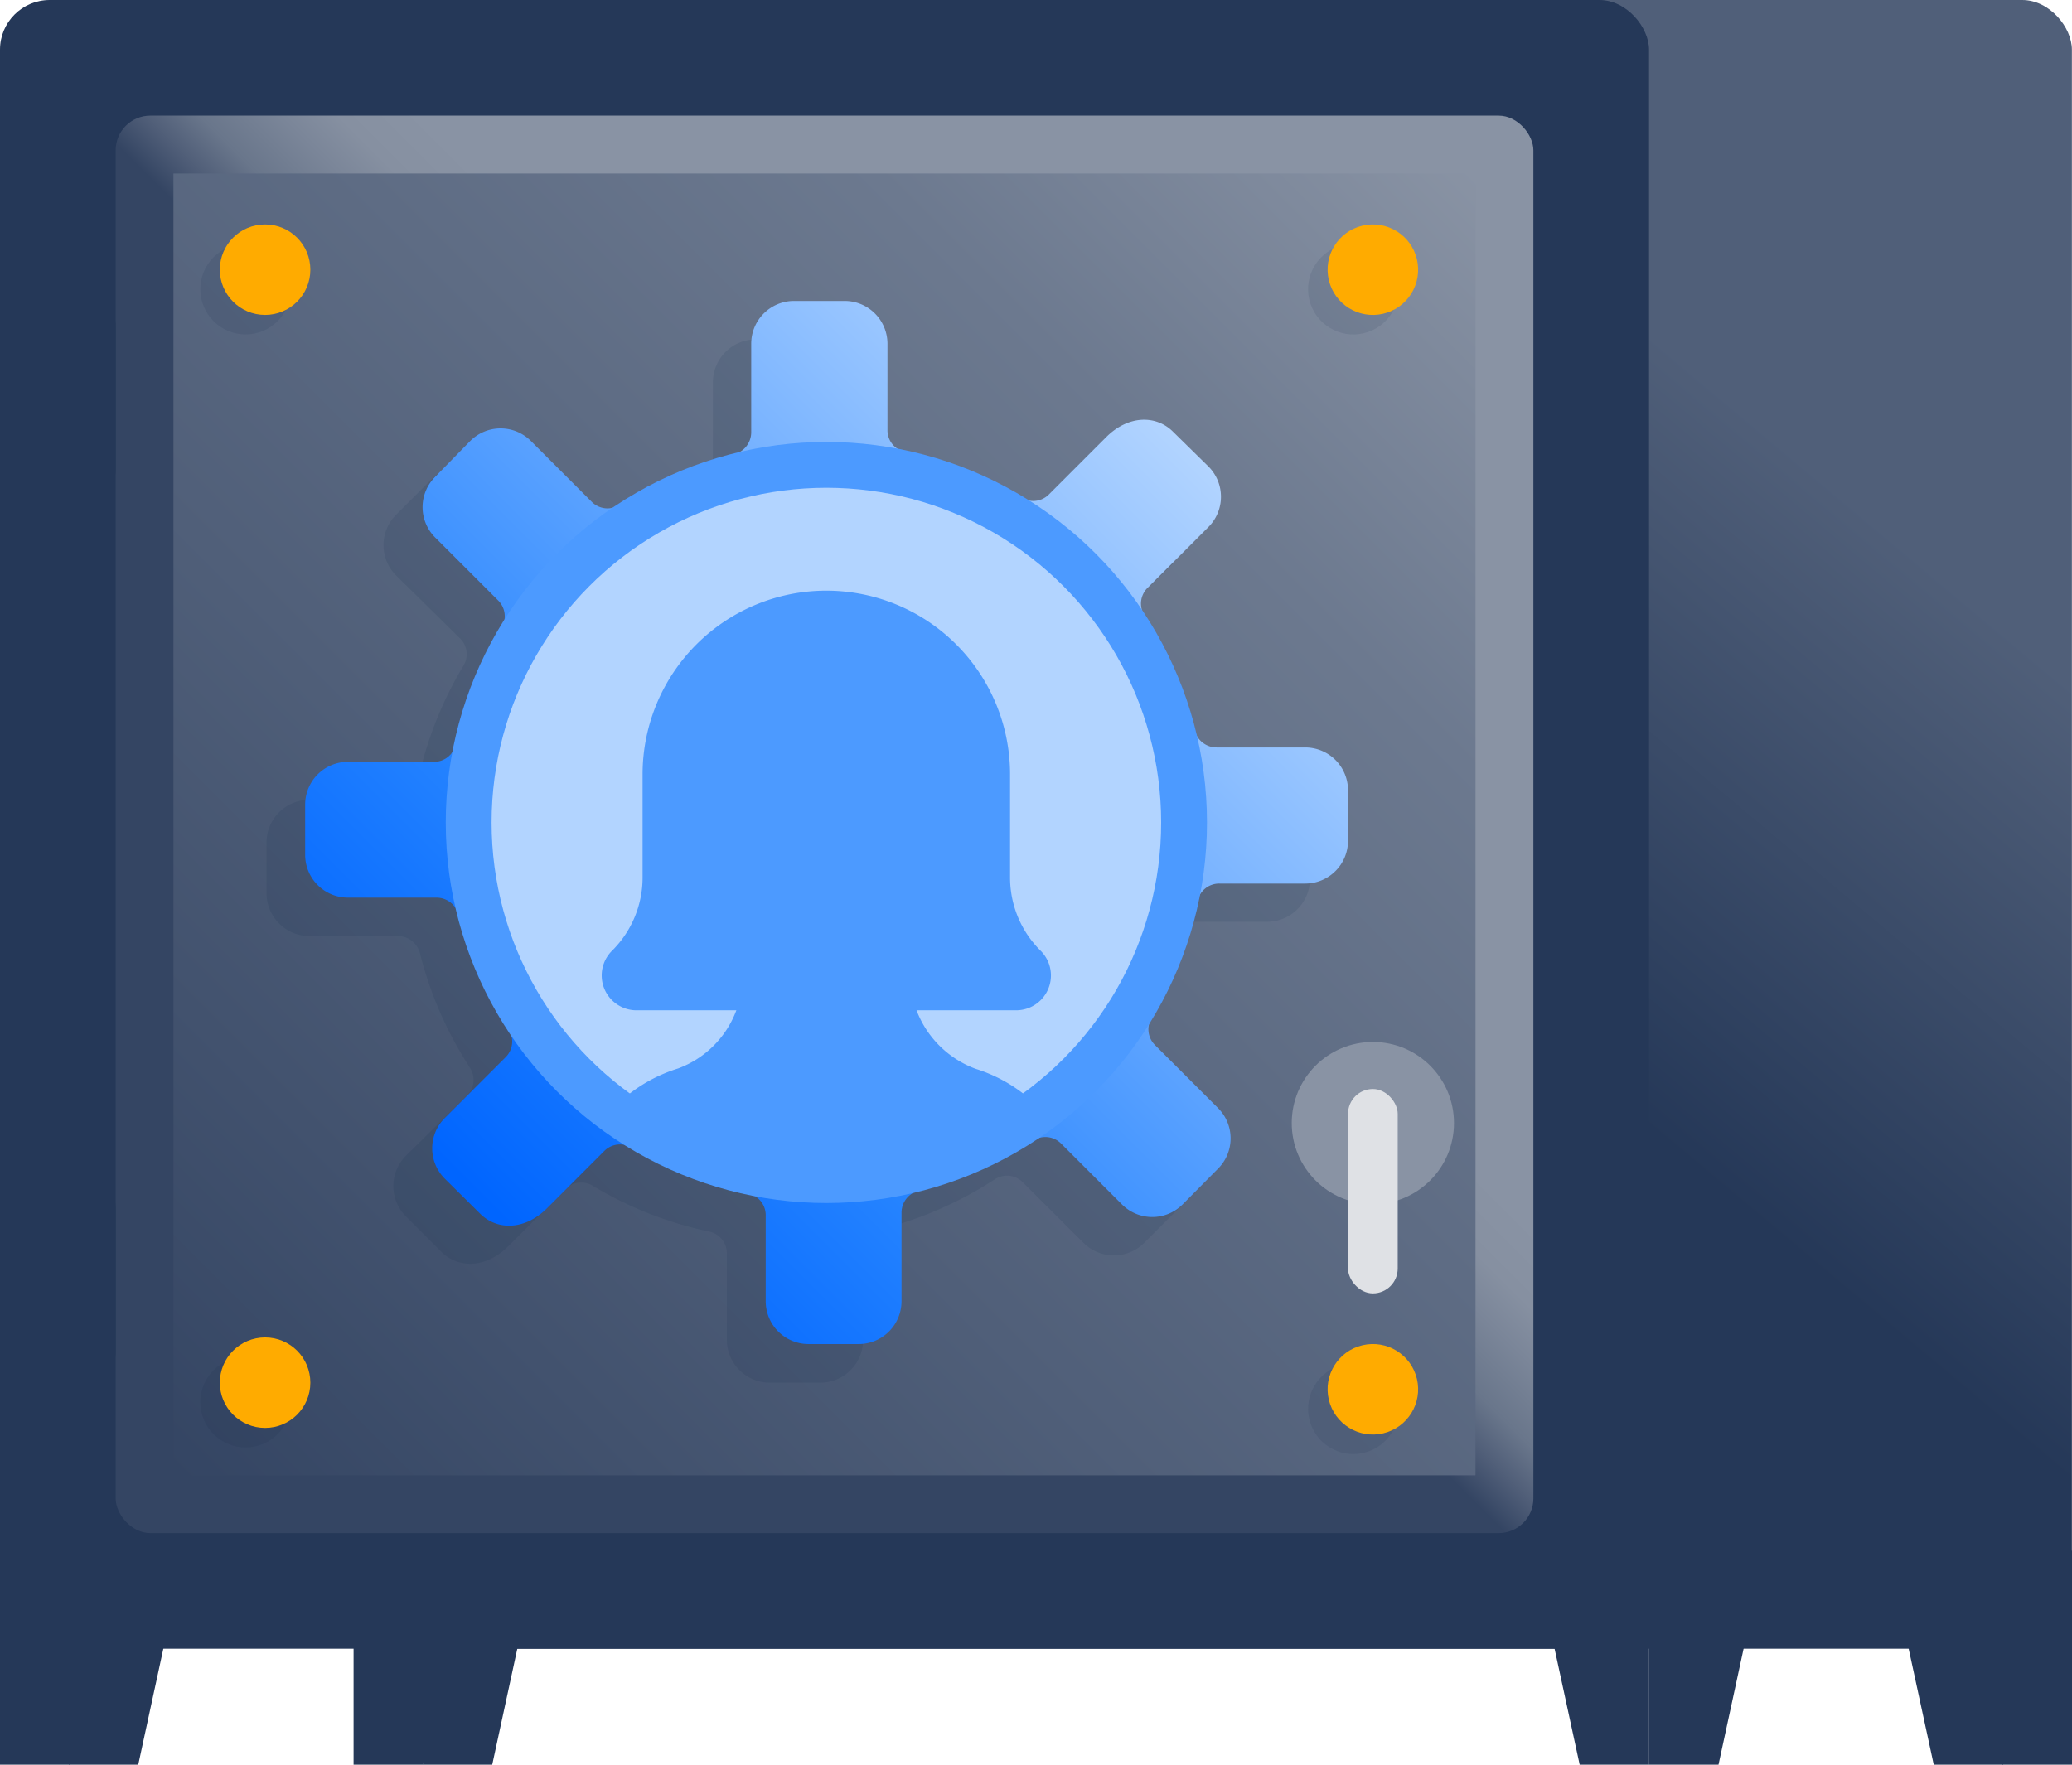 <svg xmlns="http://www.w3.org/2000/svg" xmlns:xlink="http://www.w3.org/1999/xlink" width="207.27" height="176.56" viewBox="0 0 207.27 176.56">
  <defs>
    <linearGradient id="7866ea7c-7149-4a82-8c65-2c9458e729e8" x1="51.395" y1="8.061" x2="198.165" y2="182.979" gradientTransform="matrix(1, 0, 0, -1, 0, 178)" gradientUnits="userSpaceOnUse">
      <stop offset="0.51" stop-color="#253858"/>
      <stop offset="0.779" stop-color="#505f79"/>
      <stop offset="1" stop-color="#505f79"/>
    </linearGradient>
    <linearGradient id="4003f6cd-7d3b-41ab-ae46-a49657b00e93" x1="12.586" y1="25.626" x2="152.374" y2="165.414" gradientTransform="matrix(1, 0, 0, -1, 0, 178)" gradientUnits="userSpaceOnUse">
      <stop offset="0" stop-color="#344563"/>
      <stop offset="0.49" stop-color="#344563"/>
      <stop offset="0.51" stop-color="#505e78"/>
      <stop offset="0.53" stop-color="#69768b"/>
      <stop offset="0.56" stop-color="#7b8699"/>
      <stop offset="0.58" stop-color="#8690a1"/>
      <stop offset="0.61" stop-color="#8993a4"/>
      <stop offset="1" stop-color="#8993a4"/>
    </linearGradient>
    <linearGradient id="d1dc42d4-9dd3-4b76-8cd4-3090cfbbcc04" x1="17.35" y1="30.39" x2="147.6" y2="160.64" gradientTransform="matrix(1, 0, 0, -1, 0, 178)" gradientUnits="userSpaceOnUse">
      <stop offset="0" stop-color="#344563"/>
      <stop offset="0.37" stop-color="#505f79"/>
      <stop offset="0.77" stop-color="#6c798f"/>
      <stop offset="1" stop-color="#8993a4"/>
    </linearGradient>
    <linearGradient id="5f4a9da6-70b7-40d7-a9ab-6e48f9cfb168" x1="45.775" y1="58.79" x2="119.599" y2="132.613" gradientTransform="matrix(1, 0, 0, -1, 0, 178)" gradientUnits="userSpaceOnUse">
      <stop offset="0.011" stop-color="#0065ff"/>
      <stop offset="0.303" stop-color="#2684ff"/>
      <stop offset="1" stop-color="#b2d4ff"/>
    </linearGradient>
  </defs>
  <title>Privacy</title>
  <g id="6ff34d98-4e7e-488e-b0f8-b296f6a43a3c" data-name="Layer 2">
    <g id="a3c24ec7-12a8-4d66-9837-f669eb92c753" data-name="Layer 1">
      <g>
        <g id="0ef73d8f-697c-4dfa-b593-5e175926f76d" data-name="Layer 2">
          <g id="b2b2a321-a734-45f1-8e69-5c2fccd94e58" data-name="Layer 1-2">
            <polygon points="200.32 176.56 207.27 176.56 207.27 155.15 195.69 155.15 200.32 176.56" fill="#253858"/>
            <polygon points="193.44 176.56 200.38 176.56 200.38 155.15 188.81 155.15 193.44 176.56" fill="#253858"/>
            <polygon points="158.02 176.56 164.97 176.56 164.97 155.15 153.39 155.15 158.02 176.56" fill="#253858"/>
            <polygon points="171.91 176.56 164.97 176.56 164.97 155.15 176.54 155.15 171.91 176.56" fill="#253858"/>
            <polygon points="49.24 176.56 42.3 176.56 42.3 155.15 53.87 155.15 49.24 176.56" fill="#253858"/>
            <polygon points="42.31 176.56 35.37 176.56 35.37 155.15 46.94 155.15 42.31 176.56" fill="#253858"/>
            <polygon points="13.83 176.56 6.89 176.56 6.89 155.15 18.46 155.15 13.83 176.56" fill="#253858"/>
            <rect x="42.3" width="164.96" height="164.96" rx="4.97" ry="4.97" fill="url(#7866ea7c-7149-4a82-8c65-2c9458e729e8)"/>
            <rect width="164.96" height="164.96" rx="4.97" ry="4.97" fill="#253858"/>
            <rect x="11.57" y="11.57" width="141.82" height="141.82" rx="3.47" ry="3.47" fill="url(#4003f6cd-7d3b-41ab-ae46-a49657b00e93)"/>
            <rect x="17.35" y="17.36" width="130.25" height="130.25" fill="url(#d1dc42d4-9dd3-4b76-8cd4-3090cfbbcc04)"/>
            <path d="M8.51,117.78h0a3.06,3.06,0,0,1,3.06,3.06v14.44a3.06,3.06,0,0,1-3.06,3.06h0a3.06,3.06,0,0,1-3.06-3.06V120.84A3.06,3.06,0,0,1,8.51,117.78Z" fill="#253858"/>
            <path d="M8.51,29.51h0a3.06,3.06,0,0,1,3.06,3.06V47.01a3.06,3.06,0,0,1-3.06,3.06h0a3.06,3.06,0,0,1-3.06-3.06V32.57A3.06,3.06,0,0,1,8.51,29.51Z" fill="#253858"/>
            <polygon points="6.94 176.56 0 176.56 0 155.15 11.57 155.15 6.94 176.56" fill="#253858"/>
            <path d="M115.97,94.052a37.723,37.723,0,0,1-4.562,11.604,2.214,2.214,0,0,0,.31,2.735l6.322,6.322a4.285,4.285,0,0,1,0,6.056l-3.587,3.587a4.285,4.285,0,0,1-6.056,0l-6.079-6.056a2.214,2.214,0,0,0-2.779-.321,37.756,37.756,0,0,1-11.438,5.005,2.281,2.281,0,0,0-1.76,2.214v8.858A4.285,4.285,0,0,1,82.056,138.34h-5.06a4.285,4.285,0,0,1-4.285-4.285V125.43a2.214,2.214,0,0,0-1.794-2.214,37.723,37.723,0,0,1-11.604-4.562,2.214,2.214,0,0,0-2.735.299l-5.746,5.746c-2.214,2.214-4.971,2.214-6.643.587l-3.587-3.587a4.285,4.285,0,0,1,0-6.056L46.703,109.63a2.214,2.214,0,0,0,.321-2.779,37.756,37.756,0,0,1-5.005-11.438,2.281,2.281,0,0,0-2.214-1.76h-8.858A4.285,4.285,0,0,1,26.662,89.368h0v-5.06a4.285,4.285,0,0,1,4.285-4.285h8.625a2.214,2.214,0,0,0,2.214-1.794,37.723,37.723,0,0,1,4.562-11.604,2.214,2.214,0,0,0-.31-2.735l-6.422-6.322a4.285,4.285,0,0,1,0-6.056L43.204,47.925a4.285,4.285,0,0,1,6.056,0l6.079,6.079a2.214,2.214,0,0,0,2.779.321,37.756,37.756,0,0,1,11.438-5.005A2.281,2.281,0,0,0,71.316,47.106V38.248a4.285,4.285,0,0,1,4.285-4.285h5.071A4.285,4.285,0,0,1,84.957,38.248h0v8.625a2.214,2.214,0,0,0,1.794,2.214,37.723,37.723,0,0,1,11.604,4.562,2.214,2.214,0,0,0,2.735-.299L106.835,47.604c2.214-2.214,4.971-2.214,6.643-.587L117.066,50.605a4.285,4.285,0,0,1,0,6.056l-6.145,5.979a2.214,2.214,0,0,0-.321,2.779,37.756,37.756,0,0,1,5.005,11.438,2.281,2.281,0,0,0,2.214,1.76h8.858a4.285,4.285,0,0,1,4.362,4.207l.001.045v5.071a4.285,4.285,0,0,1-4.285,4.285H118.129A2.214,2.214,0,0,0,115.97,94.052Z" fill="#091e42" opacity="0.1" style="isolation: isolate"/>
            <path d="M119.779,90.209a37.723,37.723,0,0,1-4.562,11.604,2.214,2.214,0,0,0,.31,2.735l6.322,6.322a4.285,4.285,0,0,1,0,6.056l-3.554,3.587a4.285,4.285,0,0,1-6.056,0l-6.079-6.079a2.214,2.214,0,0,0-2.779-.321,37.756,37.756,0,0,1-11.438,5.005,2.281,2.281,0,0,0-1.76,2.214v8.858a4.285,4.285,0,0,1-4.285,4.285h-5.06a4.285,4.285,0,0,1-4.241-4.252v-8.603a2.214,2.214,0,0,0-1.794-2.214A37.723,37.723,0,0,1,63.2,114.845a2.214,2.214,0,0,0-2.735.299l-5.746,5.746c-2.214,2.214-4.971,2.214-6.643.587L44.488,117.923a4.285,4.285,0,0,1,0-6.056l6.079-6.079a2.214,2.214,0,0,0,.321-2.779,37.756,37.756,0,0,1-5.005-11.438,2.281,2.281,0,0,0-2.214-1.76h-8.858A4.285,4.285,0,0,1,30.526,85.526h0v-5.06a4.285,4.285,0,0,1,4.207-4.241h8.647a2.214,2.214,0,0,0,2.214-1.794,37.723,37.723,0,0,1,4.562-11.604,2.214,2.214,0,0,0-.31-2.735L43.525,53.771a4.285,4.285,0,0,1,0-6.056l3.521-3.598a4.285,4.285,0,0,1,6.056,0l6.079,6.079a2.214,2.214,0,0,0,2.779.321A37.756,37.756,0,0,1,73.386,45.467,2.281,2.281,0,0,0,75.147,43.253v-8.858A4.285,4.285,0,0,1,79.432,30.11h5.071a4.285,4.285,0,0,1,4.274,4.252V43.009a2.214,2.214,0,0,0,1.794,2.214A37.723,37.723,0,0,1,102.174,49.785a2.214,2.214,0,0,0,2.735-.299l5.746-5.746c2.214-2.214,4.971-2.214,6.643-.587l3.587,3.521a4.285,4.285,0,0,1,0,6.056l-6.079,6.079a2.214,2.214,0,0,0-.321,2.779,37.756,37.756,0,0,1,5.005,11.438,2.281,2.281,0,0,0,2.214,1.76h8.858a4.285,4.285,0,0,1,4.285,4.285h0v5.071a4.285,4.285,0,0,1-4.252,4.263h-8.603A2.214,2.214,0,0,0,119.779,90.209Z" fill="url(#5f4a9da6-70b7-40d7-a9ab-6e48f9cfb168)"/>
            <circle id="0beb9aff-c0a9-4bd2-b60d-2f4530d0d6bf" data-name="&lt;Path&gt;" cx="82.665" cy="82.293" r="38.074" fill="#4c9aff"/>
            <circle id="26fb022e-c45b-40f3-9546-e90a23524c97" data-name="&lt;Path&gt;" cx="82.665" cy="82.293" r="33.49" fill="#b2d4ff"/>
            <path d="M67.826,106.905a15.367,15.367,0,0,0-5.441,3.004,34.39,34.39,0,0,0,40.568-.006,15.213,15.213,0,0,0-5.366-2.968,10.035,10.035,0,0,1-5.902-5.852h9.959a3.484,3.484,0,0,0,2.452-5.961,10.308,10.308,0,0,1-3.055-7.325V77.476A18.38,18.38,0,0,0,82.661,59.096h-0A18.38,18.38,0,0,0,64.28,77.476v10.323A10.308,10.308,0,0,1,61.225,95.123l-0.0 0a3.484,3.484,0,0,0,2.452,5.961h9.983A9.87,9.87,0,0,1,67.826,106.905Z" fill="#4c9aff"/>
          </g>
        </g>
        <g opacity="0.1">
          <circle cx="24.566" cy="28.934" r="4.528" fill="#091e42"/>
          <circle cx="24.566" cy="140.292" r="4.528" fill="#091e42"/>
          <circle cx="135.381" cy="28.934" r="4.528" transform="translate(-3.026 31.878) rotate(-13.282)" fill="#091e42"/>
          <circle cx="135.381" cy="140.956" r="4.528" transform="translate(-28.764 34.875) rotate(-13.283)" fill="#091e42"/>
        </g>
        <circle cx="137.333" cy="112.367" r="8.115" fill="#8993a4"/>
        <rect x="134.848" y="108.957" width="4.971" height="20.451" rx="2.485" ry="2.485" fill="#dfe1e5"/>
        <g>
          <circle cx="26.518" cy="26.982" r="4.528" fill="#ffab00"/>
          <circle cx="26.518" cy="138.34" r="4.528" fill="#ffab00"/>
          <circle cx="137.333" cy="26.982" r="4.528" transform="translate(-2.525 32.274) rotate(-13.282)" fill="#ffab00"/>
          <circle cx="137.333" cy="139.003" r="4.528" transform="translate(-28.263 35.271) rotate(-13.283)" fill="#ffab00"/>
        </g>
      </g>
    </g>
  </g>
</svg>
